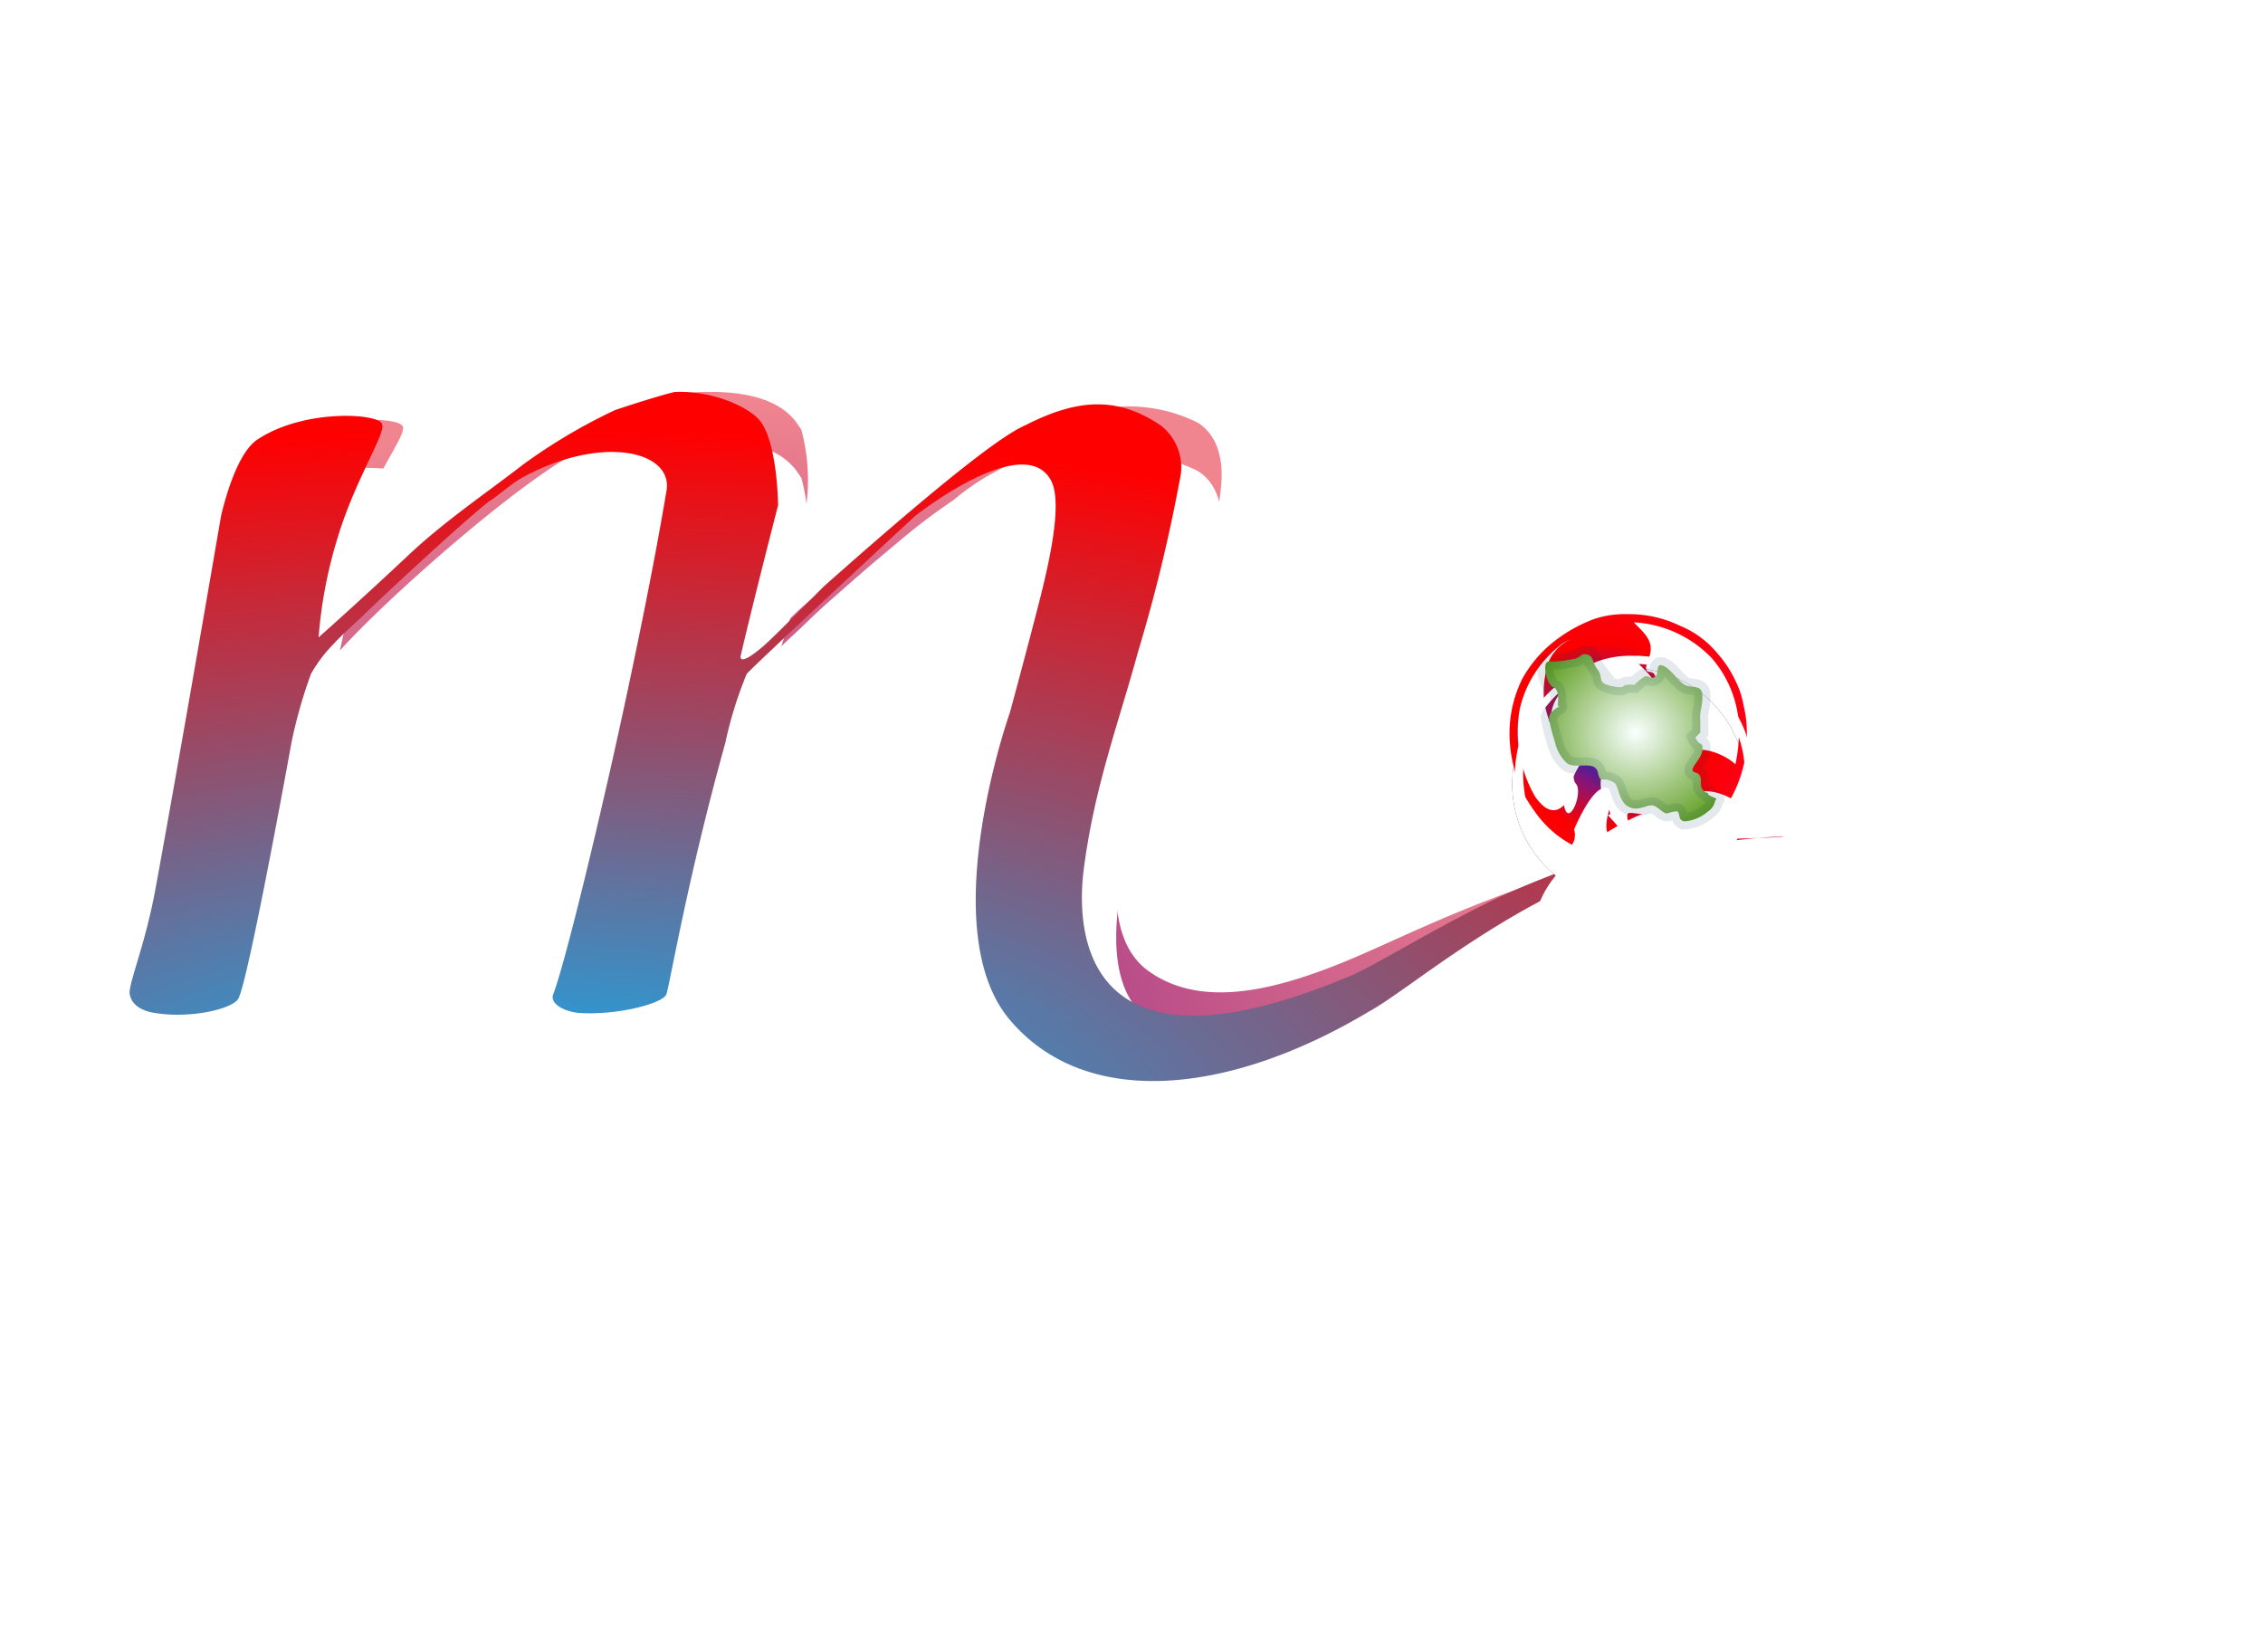 <svg xmlns="http://www.w3.org/2000/svg" xmlns:xlink="http://www.w3.org/1999/xlink" width="140.249" height="102.356" viewBox="0 0 140.249 102.356">
  <defs>
    <radialGradient id="radial-gradient" cx="0.334" cy="1.119" r="0.628" gradientTransform="matrix(0.999, 0.039, -0.069, 1.769, 0.077, -0.874)" gradientUnits="objectBoundingBox">
      <stop offset="0" stop-color="#821682"/>
      <stop offset="1" stop-color="#f1858f"/>
    </radialGradient>
    <filter id="Path_29">
      <feOffset dy="3" input="SourceAlpha"/>
      <feGaussianBlur stdDeviation="3" result="blur"/>
      <feFlood flood-opacity="0.161" result="color"/>
      <feComposite operator="out" in="SourceGraphic" in2="blur"/>
      <feComposite operator="in" in="color"/>
      <feComposite operator="in" in2="SourceGraphic"/>
    </filter>
    <radialGradient id="radial-gradient-2" cx="0.222" cy="1.061" r="1.006" gradientTransform="translate(0.009 -0.002) rotate(0.492)" gradientUnits="objectBoundingBox">
      <stop offset="0" stop-color="#00b9ff"/>
      <stop offset="1" stop-color="red"/>
    </radialGradient>
    <radialGradient id="radial-gradient-3" cx="0.5" cy="0.5" r="0.62" gradientTransform="matrix(-0.054, -0.999, 0.999, -0.054, 0.028, 1.026)" gradientUnits="objectBoundingBox">
      <stop offset="0" stop-color="#f15e5e" stop-opacity="0.659"/>
      <stop offset="1" stop-color="#010148"/>
      <stop offset="1" stop-color="#f71027"/>
      <stop offset="1" stop-color="#4a00fc"/>
    </radialGradient>
    <filter id="Ellipse_18" x="84.717" y="32.393" width="32.5" height="32.5" filterUnits="userSpaceOnUse">
      <feOffset dy="3" input="SourceAlpha"/>
      <feGaussianBlur stdDeviation="3" result="blur-2"/>
      <feFlood flood-opacity="0.161"/>
      <feComposite operator="in" in2="blur-2"/>
      <feComposite in="SourceGraphic"/>
    </filter>
    <filter id="Ellipse_18-2" x="84.717" y="32.393" width="32.5" height="32.5" filterUnits="userSpaceOnUse">
      <feOffset dy="3" input="SourceAlpha"/>
      <feGaussianBlur stdDeviation="3" result="blur-3"/>
      <feFlood flood-opacity="0.161" result="color-2"/>
      <feComposite operator="out" in="SourceGraphic" in2="blur-3"/>
      <feComposite operator="in" in="color-2"/>
      <feComposite operator="in" in2="SourceGraphic"/>
    </filter>
    <radialGradient id="radial-gradient-4" cx="0.44" cy="0.572" r="0.8" gradientTransform="translate(-0.149 0.155) rotate(-17.096)" gradientUnits="objectBoundingBox">
      <stop offset="0" stop-color="#002bff"/>
      <stop offset="0.485" stop-color="#fb0000"/>
      <stop offset="1" stop-color="#ff002b"/>
    </radialGradient>
    <filter id="Path_12">
      <feOffset dy="3" input="SourceAlpha"/>
      <feGaussianBlur stdDeviation="3" result="blur-4"/>
      <feFlood flood-opacity="0.529" result="color-3"/>
      <feComposite operator="out" in="SourceGraphic" in2="blur-4"/>
      <feComposite operator="in" in="color-3"/>
      <feComposite operator="in" in2="SourceGraphic"/>
    </filter>
    <filter id="Path_15" x="61.686" y="21.49" width="78.564" height="80.866" filterUnits="userSpaceOnUse">
      <feOffset dy="15" input="SourceAlpha"/>
      <feGaussianBlur stdDeviation="10.5" result="blur-5"/>
      <feFlood flood-color="#ec9898"/>
      <feComposite operator="in" in2="blur-5"/>
    </filter>
    <filter id="Path_15-2" x="61.686" y="21.49" width="78.564" height="80.866" filterUnits="userSpaceOnUse">
      <feOffset dy="9" input="SourceAlpha"/>
      <feGaussianBlur stdDeviation="3" result="blur-6"/>
      <feFlood flood-color="#360707" flood-opacity="0" result="color-4"/>
      <feComposite operator="out" in="SourceGraphic" in2="blur-6"/>
      <feComposite operator="in" in="color-4"/>
      <feComposite operator="in" in2="SourceGraphic"/>
    </filter>
    <radialGradient id="radial-gradient-5" cx="0.539" cy="0.468" r="0.719" gradientTransform="matrix(0.992, -0.128, 0.128, 0.992, -0.055, 0.073)" gradientUnits="objectBoundingBox">
      <stop offset="0" stop-color="#f9ffff"/>
      <stop offset="1" stop-color="#4d9207"/>
    </radialGradient>
    <filter id="Path_14" x="95.265" y="40.033" width="11.625" height="11.373" filterUnits="userSpaceOnUse">
      <feOffset dy="20" input="SourceAlpha"/>
      <feGaussianBlur stdDeviation="3" result="blur-7"/>
      <feFlood flood-opacity="0.161" result="color-5"/>
      <feComposite operator="out" in="SourceGraphic" in2="blur-7"/>
      <feComposite operator="in" in="color-5"/>
      <feComposite operator="in" in2="SourceGraphic"/>
    </filter>
  </defs>
  <g id="Logo_mercymall_A_2" data-name="Logo mercymall A 2" transform="translate(-1427 -938)">
    <rect id="Rectangle_19" data-name="Rectangle 19" width="114" height="85" rx="9" transform="translate(1427 938)" fill="#fff"/>
    <g id="logo_mercymall_A" data-name="logo mercymall A" transform="translate(1435.043 962.286)">
      <g id="Group_17" data-name="Group 17" transform="translate(0)">
        <g id="Group_15" data-name="Group 15">
          <g data-type="innerShadowGroup">
            <path id="Path_29-2" data-name="Path 29" d="M2690.972,1129.955c.173-.355.552-.465,1.5-.544,1.3-.113,4.75-.293,4.826.379s-1.6,2.639-2.587,5.7a56.871,56.871,0,0,0-1.592,6.483s.972-.923,2.467-2.215c.506-.437,1.452-1.533,2.207-2.077a41.073,41.073,0,0,1,4.547-3.373c2.7-1.945,5.573-3.731,5.573-3.731a13,13,0,0,1,4.349-2.281,11.887,11.887,0,0,1,3.441-.7c5.084-.175,5.922,1.855,6.281,2.332a12,12,0,0,1,0,6.237c-.635,2.614-1.767,5.552-2.094,6.995a20.187,20.187,0,0,1,2.606-2.635c.867-.7,3.5-3.184,6.966-5.642a90.944,90.944,0,0,1,10.169-6.016,9.525,9.525,0,0,1,6.731.536s1.67.622,1.67,3.3-1.67,7.819-1.67,7.819-3.686,10.773-4.263,13.36c-.284,1.27-1.784,7.273,1.364,9.568s7.489,1.322,11.794-.389,10.109-5.071,21.341-7.637c.093-.035-6.145,2.1-10.2,3.888s-5.069,2.808-7.246,3.749c-5.867,2.536-5.089,3.081-9.87,3.178s-7.134.414-9.256-2.79c-2.976-4.491-2.544-14.075-1.673-18.265,1.432-6.893,3.523-10.531,1.673-13.29-.748-1.115-2.479-.786-4.293-.155a15.1,15.1,0,0,0-4.324,2.557,36.957,36.957,0,0,0-3.115,2.339c-1.646,1.378-2.014,1.675-3.59,3.062s-1.3,1.125-2.717,2.487c-.878.842-2.509,2.225-2.767,3-2.722,8.594-3.64,16.538-4.231,17.939s-3.254,3.592-3.336,1.882,1.521-20.675,1.521-20.675,1.235-5.393,1.664-7.695a47.221,47.221,0,0,0,.524-4.741c.411-2.409-2.824-3.027-7.445-.482s-14.544,11.627-15.441,13.384c-1.49,4-3.5,17.618-4.156,19.25s-4.019,1.815-4.019.959c0-.468-1.674-8.726,2.222-23.862.689-2.67,1.85-5.1,2.51-6.995A18.842,18.842,0,0,1,2690.972,1129.955Z" transform="translate(-2680.365 -1127.585)" fill="url(#radial-gradient)"/>
            <g transform="matrix(1, 0, 0, 1, -8.04, -24.29)" filter="url(#Path_29)">
              <path id="Path_29-3" data-name="Path 29" d="M2690.972,1129.955c.173-.355.552-.465,1.5-.544,1.3-.113,4.75-.293,4.826.379s-1.6,2.639-2.587,5.7a56.871,56.871,0,0,0-1.592,6.483s.972-.923,2.467-2.215c.506-.437,1.452-1.533,2.207-2.077a41.073,41.073,0,0,1,4.547-3.373c2.7-1.945,5.573-3.731,5.573-3.731a13,13,0,0,1,4.349-2.281,11.887,11.887,0,0,1,3.441-.7c5.084-.175,5.922,1.855,6.281,2.332a12,12,0,0,1,0,6.237c-.635,2.614-1.767,5.552-2.094,6.995a20.187,20.187,0,0,1,2.606-2.635c.867-.7,3.5-3.184,6.966-5.642a90.944,90.944,0,0,1,10.169-6.016,9.525,9.525,0,0,1,6.731.536s1.67.622,1.67,3.3-1.67,7.819-1.67,7.819-3.686,10.773-4.263,13.36c-.284,1.27-1.784,7.273,1.364,9.568s7.489,1.322,11.794-.389,10.109-5.071,21.341-7.637c.093-.035-6.145,2.1-10.2,3.888s-5.069,2.808-7.246,3.749c-5.867,2.536-5.089,3.081-9.87,3.178s-7.134.414-9.256-2.79c-2.976-4.491-2.544-14.075-1.673-18.265,1.432-6.893,3.523-10.531,1.673-13.29-.748-1.115-2.479-.786-4.293-.155a15.1,15.1,0,0,0-4.324,2.557,36.957,36.957,0,0,0-3.115,2.339c-1.646,1.378-2.014,1.675-3.59,3.062s-1.3,1.125-2.717,2.487c-.878.842-2.509,2.225-2.767,3-2.722,8.594-3.64,16.538-4.231,17.939s-3.254,3.592-3.336,1.882,1.521-20.675,1.521-20.675,1.235-5.393,1.664-7.695a47.221,47.221,0,0,0,.524-4.741c.411-2.409-2.824-3.027-7.445-.482s-14.544,11.627-15.441,13.384c-1.49,4-3.5,17.618-4.156,19.25s-4.019,1.815-4.019.959c0-.468-1.674-8.726,2.222-23.862.689-2.67,1.85-5.1,2.51-6.995A18.842,18.842,0,0,1,2690.972,1129.955Z" transform="translate(-2672.32 -1103.3)" fill="#fff"/>
            </g>
          </g>
          <path id="Path_28" data-name="Path 28" d="M2702.127,1126.608c.188.592-1.669,3.405-2.74,6.925a28.317,28.317,0,0,0-1.2,6.246s2.367-2.092,5.647-5.167c2.219-2.08,4.8-3.815,6.994-5.519a35.065,35.065,0,0,1,5.73-3.4s2.383-.8,3.682-1.12c2.362-.117,4.667.96,5.315,1.8,1.076,1.394,1.109,5.214,1.109,5.214s-1.5,5.817-2.322,9.344c0,0-.175.755,1.42-.62.647-.557,2.758-2.715,3.735-3.689,4.358-3.87,10.463-9.14,12.472-9.977,3.188-1.64,5.69-1.84,8.406,0a3.283,3.283,0,0,1,1.179,3.378,99.588,99.588,0,0,1-2.6,10.709c-1.188,4.362-2.664,8.239-3.335,13.319-.286,2.169-1.467,14.15,16.205,6.831,1.3-.427,5.472-3.081,9.617-5.047a57.79,57.79,0,0,1,8.671-3.129,10.038,10.038,0,0,1,2.348-.4c13.291-.109,3.211-.843-3.65,1.622-7.324,2.631-13.111,7.725-15.5,9.024-8.581,5.143-17.528,6.153-22.284.534s0-19.038,0-19.038.763-2.786,1.689-6.359c.715-2.756,1.638-6.668.844-8.069-1.733-3.06-8.407,2.241-8.407,2.241s-10.127,9.382-10.436,9.787a24.827,24.827,0,0,0-1.326,4.28c-2.338,8.4-3.384,14.678-3.644,15.558-.164.554-2.914,1.307-5.32,1.176-.828-.033-1.952-.509-1.695-1.176.7-1.8,2.9-10.805,4.563-18.6s2.268-11.523,2.452-12.574c.433-2.48-3.962-3.509-8.834-.889-.814.437-1.417,1.055-2.241,1.59-1.659,1.318-6.558,5.864-7.738,7.028-.489.482-1.212,1.086-1.845,1.776a8.639,8.639,0,0,0-1.375,1.83,29.783,29.783,0,0,0-1.213,4.28s-2.692,14.9-3.3,15.863c-.39.618-2.912,1.225-5.127.872-.667-.09-1.468-.407-1.592-1.176-.1-.6.956-3.033,1.592-6.5,1.585-8.644,4.059-23.083,4.059-23.083s.807-3.805,2.244-4.77C2697.33,1125.554,2702.127,1125.9,2702.127,1126.608Z" transform="translate(-2686.484 -1124.565)" fill="url(#radial-gradient-2)"/>
        </g>
      </g>
      <g id="کره" transform="translate(82.358 10.791)">
        <g data-type="innerShadowGroup">
          <g transform="matrix(1, 0, 0, 1, -90.4, -35.08)" filter="url(#Ellipse_18)">
            <path id="Ellipse_18-3" data-name="Ellipse 18" d="M7.321,0a7.248,7.248,0,0,1,0,14.495A7.285,7.285,0,0,1,0,7.249,7.183,7.183,0,0,1,7.321,0Z" transform="translate(93.72 38.4)" fill="url(#radial-gradient-3)"/>
          </g>
          <g transform="matrix(1, 0, 0, 1, -90.4, -35.08)" filter="url(#Ellipse_18-2)">
            <path id="Ellipse_18-4" data-name="Ellipse 18" d="M7.321,0a7.248,7.248,0,0,1,0,14.495A7.285,7.285,0,0,1,0,7.249,7.183,7.183,0,0,1,7.321,0Z" transform="translate(93.72 38.4)" fill="#fff"/>
          </g>
        </g>
        <g id="planet-earth-svgrepo-com_1_" data-name="planet-earth-svgrepo-com (1)" transform="translate(11.491 0) rotate(50)">
          <g data-type="innerShadowGroup">
            <path id="Path_12-2" data-name="Path 12" d="M7.036,0A5.865,5.865,0,0,0,4.3.662,7.265,7.265,0,0,0,1.617,2.716,5.969,5.969,0,0,0,.532,4.474,9.144,9.144,0,0,0,0,7.877a7.762,7.762,0,0,0,.5,2.389,7.647,7.647,0,0,0,2.764,3.3A9.283,9.283,0,0,0,5.9,14.787a12.791,12.791,0,0,0,1.428.186,6.638,6.638,0,0,0,4.1-.981A6.894,6.894,0,0,0,15,8a7.818,7.818,0,0,0-2.9-6.159A7.135,7.135,0,0,0,10.583.832a5.4,5.4,0,0,0-1.509-.6A7.091,7.091,0,0,0,7.036,0Zm3.058,14.111c.012-.137.539-.464.6-.734s.755-.6,1.163-1.321-1.739-.3-1.474-.45-.479-.337-1.315-.6S7.618,9.3,7.618,9.3c-2.155-.839-.125,3.119-.125,3.119a1.058,1.058,0,0,1,.659.81c.08.575-.082,1.268-1.557,1.129A8.044,8.044,0,0,1,1.86,11.628,6.942,6.942,0,0,1,.423,7.374,2.361,2.361,0,0,1,.55,6.438,2.619,2.619,0,0,0,.955,8.677C2.65,10.93,3.777,10.368,5.6,11.693S6.183,10.5,5.42,10.5,4.08,8.854,4.08,8.854,3.718,7.7,4.335,7.119s.835.126,1.319.018a1.008,1.008,0,0,0,.537-1.365c-.216-.611-.757.463-1.106.324s-.146-.61,1.653-.993.541-1.025.541-1.025A1.578,1.578,0,0,1,5.82,3.94c-.7-.483-.545.8-1.255-.49-.554-1.011-1.456-.76-2.3-.718A7.222,7.222,0,0,1,7.081.457a6.971,6.971,0,0,1,4.188,1.328,9.887,9.887,0,0,1,1.786,1.784c-.667.051-2.115.681-2.354,1.581L8.64,6.69c-2.447,1.169,1.586,1.991,1.9,1.9s.878-.541,1.306.43-.959,1.383-.7,1.69,2.1.972,2.015-.246c.109-.36,1.079-.937,1.3-1.5a5.071,5.071,0,0,1-1.269,2.92A6.915,6.915,0,0,1,10.093,14.116Z" transform="translate(0)" fill="url(#radial-gradient-4)"/>
            <g transform="matrix(0.64, -0.77, 0.77, 0.64, -92.37, 55.51)" filter="url(#Path_12)">
              <path id="Path_12-3" data-name="Path 12" d="M7.036,0A5.865,5.865,0,0,0,4.3.662,7.265,7.265,0,0,0,1.617,2.716,5.969,5.969,0,0,0,.532,4.474,9.144,9.144,0,0,0,0,7.877a7.762,7.762,0,0,0,.5,2.389,7.647,7.647,0,0,0,2.764,3.3A9.283,9.283,0,0,0,5.9,14.787a12.791,12.791,0,0,0,1.428.186,6.638,6.638,0,0,0,4.1-.981A6.894,6.894,0,0,0,15,8a7.818,7.818,0,0,0-2.9-6.159A7.135,7.135,0,0,0,10.583.832a5.4,5.4,0,0,0-1.509-.6A7.091,7.091,0,0,0,7.036,0Zm3.058,14.111c.012-.137.539-.464.6-.734s.755-.6,1.163-1.321-1.739-.3-1.474-.45-.479-.337-1.315-.6S7.618,9.3,7.618,9.3c-2.155-.839-.125,3.119-.125,3.119a1.058,1.058,0,0,1,.659.81c.08.575-.082,1.268-1.557,1.129A8.044,8.044,0,0,1,1.86,11.628,6.942,6.942,0,0,1,.423,7.374,2.361,2.361,0,0,1,.55,6.438,2.619,2.619,0,0,0,.955,8.677C2.65,10.93,3.777,10.368,5.6,11.693S6.183,10.5,5.42,10.5,4.08,8.854,4.08,8.854,3.718,7.7,4.335,7.119s.835.126,1.319.018a1.008,1.008,0,0,0,.537-1.365c-.216-.611-.757.463-1.106.324s-.146-.61,1.653-.993.541-1.025.541-1.025A1.578,1.578,0,0,1,5.82,3.94c-.7-.483-.545.8-1.255-.49-.554-1.011-1.456-.76-2.3-.718A7.222,7.222,0,0,1,7.081.457a6.971,6.971,0,0,1,4.188,1.328,9.887,9.887,0,0,1,1.786,1.784c-.667.051-2.115.681-2.354,1.581L8.64,6.69c-2.447,1.169,1.586,1.991,1.9,1.9s.878-.541,1.306.43-.959,1.383-.7,1.69,2.1.972,2.015-.246c.109-.36,1.079-.937,1.3-1.5a5.071,5.071,0,0,1-1.269,2.92A6.915,6.915,0,0,1,10.093,14.116Z" transform="translate(101.89 35.08) rotate(50)" fill="#fff"/>
            </g>
          </g>
        </g>
        <g data-type="innerShadowGroup">
          <g transform="matrix(1, 0, 0, 1, -90.4, -35.08)" filter="url(#Path_15)">
            <path id="Path_15-3" data-name="Path 15" d="M6.12.079c2.306-.641,4.075,2.715,3.863,6.095s-2.891,8.1-5.2,8.74S-.2,12.492.012,9.112,3.813.721,6.12.079Z" transform="translate(99.76 37.99) rotate(26)" fill="#fff"/>
          </g>
          <g transform="matrix(1, 0, 0, 1, -90.4, -35.08)" filter="url(#Path_15-2)">
            <path id="Path_15-4" data-name="Path 15" d="M6.12.079c2.306-.641,4.075,2.715,3.863,6.095s-2.891,8.1-5.2,8.74S-.2,12.492.012,9.112,3.813.721,6.12.079Z" transform="translate(99.76 37.99) rotate(26)" fill="#fff"/>
          </g>
        </g>
        <g data-type="innerShadowGroup">
          <path id="Path_14-2" data-name="Path 14" d="M640.622,351.816c-.486-.051-.168,1.459.263,1.595s.264,1.145.264,1.145c.381,0-.611.246-.528.836a9.5,9.5,0,0,0,.359,1.4,2.471,2.471,0,0,0,.765,1.338c.557.367,1.714-.225,1.895.561s.255.159,1.018.634c.26.163.27,1.066.779,1.421s1,.082,1.362,0,.485.109.831.352.288.068.841,0c.337-.042.052.579.552.62a2.528,2.528,0,0,0,1.447-.62c.46-.306.38-.666.5-.737s-.5-.219-.5-.343-.136.016-.36-.3.126-.871-.425-1.024.335-.724.425-1.346-.187-.243-.425-.824l.3-.316v-.814c-.07-.352.191-1,.124-1.576s-.687-.349-1.087-.562c-.42-.229-.931-1.08-1.393-1.2s-.156.535-.455.712-.4-.165-.677,0a3.759,3.759,0,0,0-.593.491,2.743,2.743,0,0,0-.467,0c-.356.018-.026.271-.958.071s-.47-.494-.839-1a1.722,1.722,0,0,1-.274-.508c-.08-.226-.16-.426-.491-.464s-.277.252-.834.312A6.594,6.594,0,0,1,640.622,351.816Z" transform="translate(-635.013 -345.892)" fill="url(#radial-gradient-5)"/>
          <g transform="matrix(1, 0, 0, 1, -90.4, -35.08)" filter="url(#Path_14)">
            <path id="Path_14-3" data-name="Path 14" d="M640.622,351.816c-.486-.051-.168,1.459.263,1.595s.264,1.145.264,1.145c.381,0-.611.246-.528.836a9.5,9.5,0,0,0,.359,1.4,2.471,2.471,0,0,0,.765,1.338c.557.367,1.714-.225,1.895.561s.255.159,1.018.634c.26.163.27,1.066.779,1.421s1,.082,1.362,0,.485.109.831.352.288.068.841,0c.337-.042.052.579.552.62a2.528,2.528,0,0,0,1.447-.62c.46-.306.38-.666.5-.737s-.5-.219-.5-.343-.136.016-.36-.3.126-.871-.425-1.024.335-.724.425-1.346-.187-.243-.425-.824l.3-.316v-.814c-.07-.352.191-1,.124-1.576s-.687-.349-1.087-.562c-.42-.229-.931-1.08-1.393-1.2s-.156.535-.455.712-.4-.165-.677,0a3.759,3.759,0,0,0-.593.491,2.743,2.743,0,0,0-.467,0c-.356.018-.026.271-.958.071s-.47-.494-.839-1a1.722,1.722,0,0,1-.274-.508c-.08-.226-.16-.426-.491-.464s-.277.252-.834.312A6.594,6.594,0,0,1,640.622,351.816Z" transform="translate(-544.61 -310.82)" fill="#fff"/>
          </g>
          <path id="Path_14-4" data-name="Path 14" d="M640.622,351.816c-.486-.051-.168,1.459.263,1.595s.264,1.145.264,1.145c.381,0-.611.246-.528.836a9.5,9.5,0,0,0,.359,1.4,2.471,2.471,0,0,0,.765,1.338c.557.367,1.714-.225,1.895.561s.255.159,1.018.634c.26.163.27,1.066.779,1.421s1,.082,1.362,0,.485.109.831.352.288.068.841,0c.337-.042.052.579.552.62a2.528,2.528,0,0,0,1.447-.62c.46-.306.38-.666.5-.737s-.5-.219-.5-.343-.136.016-.36-.3.126-.871-.425-1.024.335-.724.425-1.346-.187-.243-.425-.824l.3-.316v-.814c-.07-.352.191-1,.124-1.576s-.687-.349-1.087-.562c-.42-.229-.931-1.08-1.393-1.2s-.156.535-.455.712-.4-.165-.677,0a3.759,3.759,0,0,0-.593.491,2.743,2.743,0,0,0-.467,0c-.356.018-.026.271-.958.071s-.47-.494-.839-1a1.722,1.722,0,0,1-.274-.508c-.08-.226-.16-.426-.491-.464s-.277.252-.834.312A6.594,6.594,0,0,1,640.622,351.816Z" transform="translate(-635.013 -345.892)" fill="none" stroke="rgba(3,55,90,0.11)" stroke-width="1"/>
        </g>
      </g>
    </g>
  </g>
</svg>
